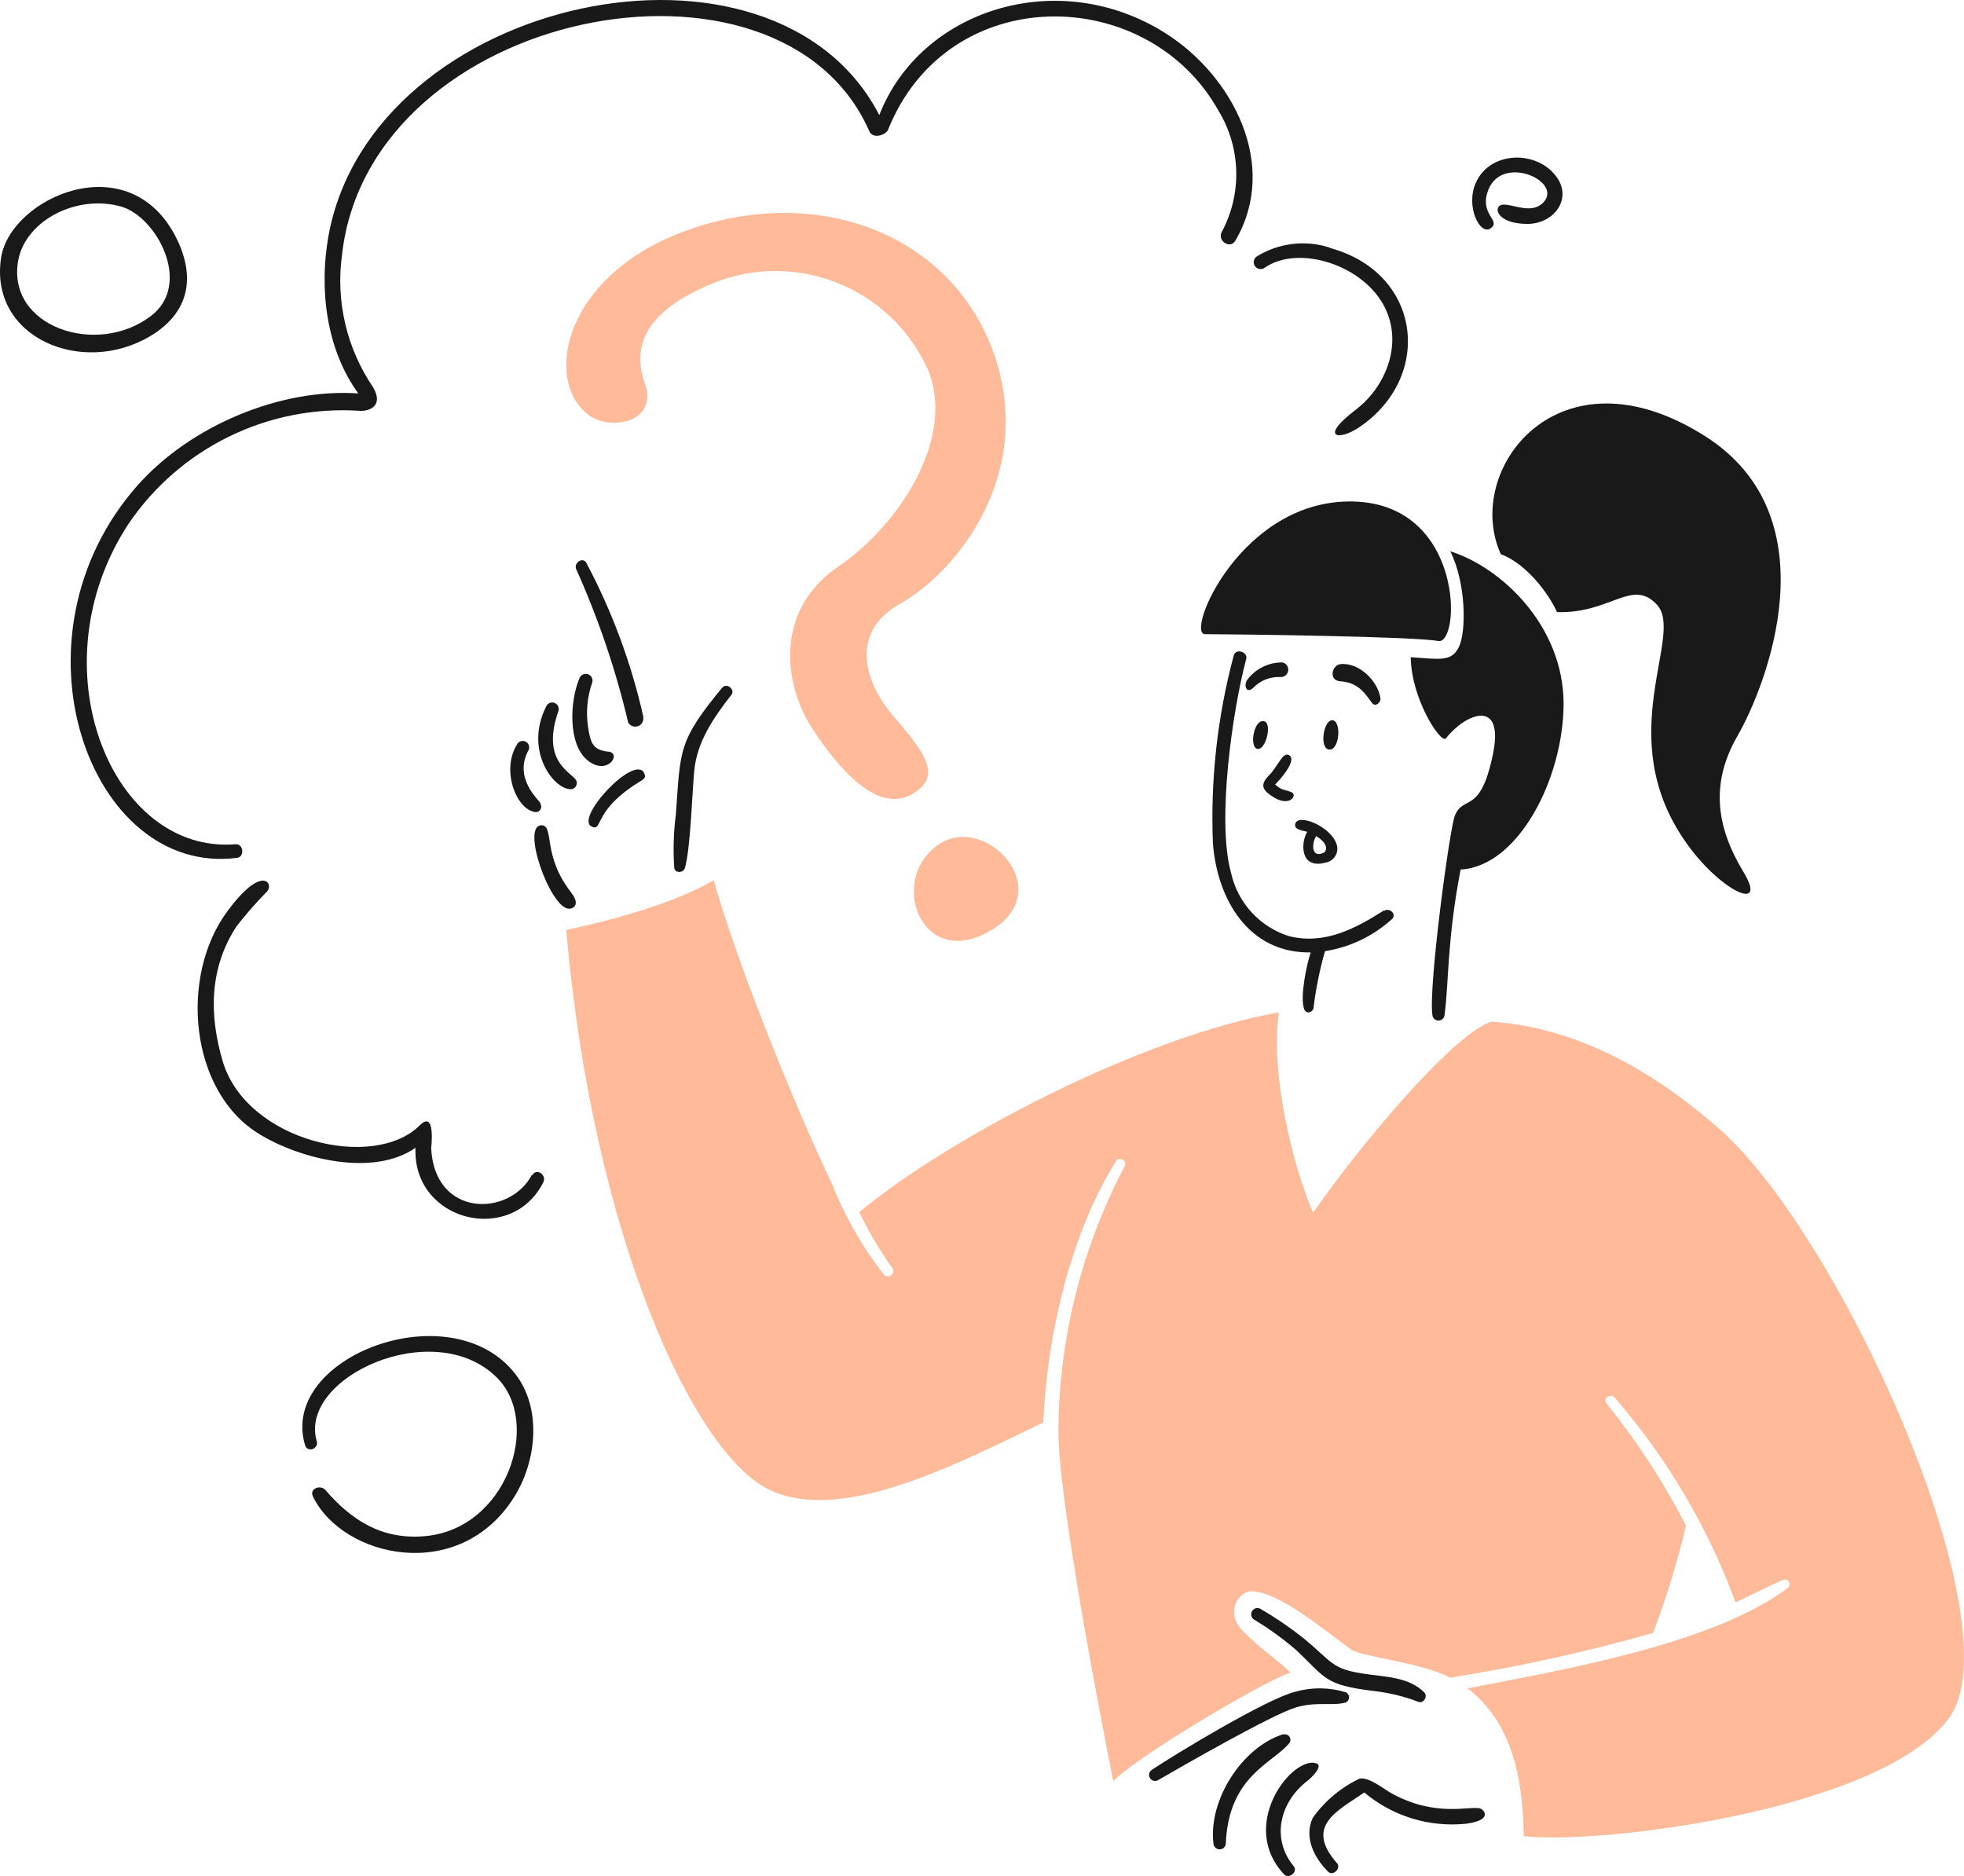 <?xml version="1.0" encoding="UTF-8"?>
<svg width="268px" height="256px" viewBox="0 0 268 256" version="1.1" xmlns="http://www.w3.org/2000/svg" xmlns:xlink="http://www.w3.org/1999/xlink">
    <title>Group</title>
    <g id="v3" stroke="none" stroke-width="1" fill="none" fill-rule="evenodd">
        <g id="Consultancy/Erbjudande" transform="translate(-316, -1682)" fill-rule="nonzero">
            <g id="Group-9" transform="translate(316, 1682)">
                <g id="Group" transform="translate(0, -0)">
                    <path d="M188.895,124.204 C184.946,126.719 180.751,128.948 175.918,127.751 C171.914,126.502 168.885,123.2 167.982,119.099 C166.02,112.074 168.157,97.054 170.054,89.918 C170.317,88.963 168.662,88.436 168.362,89.402 C166.117,97.775 165.156,106.441 165.511,115.104 C166.103,122.711 170.367,130.1 178.852,129.968 C178.305,131.594 177.384,135.94 177.942,137.654 C178.162,138.345 178.951,138.28 179.224,137.654 C179.54,134.995 180.068,132.366 180.804,129.792 C184.219,129.259 187.402,127.731 189.957,125.401 C190.637,124.775 189.606,123.787 188.861,124.303 L188.895,124.204 Z M212.464,83.52 C211.292,80.952 208.299,76.933 204.791,75.616 C199.594,64.11 212.673,46.807 232.69,59.532 C250.132,70.62 240.99,93.654 237.076,100.449 C233.162,107.244 234.445,113.262 237.91,118.993 C241.374,124.724 234.62,121.536 230.01,114.886 C219.892,100.449 229.89,86.693 226.13,82.554 C222.732,78.81 219.76,83.794 212.415,83.52 L212.464,83.52 Z M197.326,100.736 C199.879,97.443 205.328,95.104 203.717,102.932 C202.018,111.243 199.704,108.422 198.532,111.276 C197.809,113.01 194.892,134.781 195.461,138.525 C195.511,138.946 195.866,139.263 196.289,139.263 C196.712,139.263 197.068,138.946 197.117,138.525 C197.72,133.936 197.457,128.239 199.309,118.654 C207.115,118.247 213.309,106.364 213.364,96.081 C213.364,85.378 204.846,77.417 197.896,75.222 C200.088,79.613 200.088,86.2 199.08,88.275 C198.071,90.35 196.481,89.945 192.502,89.68 C192.59,95.51 196.667,101.547 197.282,100.758 L197.326,100.736 Z M164.437,86.536 C167.964,86.536 193.106,86.844 196.229,87.47 C199.352,88.095 199.869,68.751 184.599,68.433 C169.328,68.115 161.687,86.542 164.437,86.536 Z" id="Shape" fill="#191919"></path>
                    <path d="M172.451,98.404 C171.07,98.172 170.446,101.972 171.585,102.192 C172.723,102.413 173.679,98.617 172.451,98.404 Z M174.99,90.39 C173.083,90.375 171.284,91.277 170.154,92.817 C169.693,93.574 170.101,94.726 171.021,93.848 C171.998,92.837 173.367,92.305 174.77,92.388 C175.29,92.396 175.73,92.007 175.787,91.489 C175.844,90.972 175.499,90.495 174.99,90.39 L174.99,90.39 Z M188.363,95.231 C188.039,93.041 185.542,90.334 182.882,90.631 C181.786,90.753 181.227,92.826 182.882,92.969 C185.47,93.11 186.39,94.846 187.267,95.978 C187.691,96.482 188.466,95.881 188.369,95.226 L188.363,95.231 Z M179.594,114.082 C181.524,115.279 180.964,116.278 180.515,116.409 C178.942,117.067 178.963,115.125 179.6,114.082 L179.594,114.082 Z M182.443,115.41 C181.824,112.766 176.874,110.811 176.722,112.544 C176.667,113.25 177.818,113.346 178.388,113.5 C177.478,114.939 177.368,118.65 180.842,117.716 C181.368,117.638 181.838,117.346 182.142,116.91 C182.446,116.474 182.557,115.931 182.449,115.41 L182.443,115.41 Z M176.189,108.082 C175.093,107.658 174.952,107.884 173.997,107.05 C174.524,106.556 177.078,103.756 175.905,103.043 C175.028,102.548 174.436,104.525 173.121,105.852 C171.806,107.18 172.375,107.928 173.845,108.819 C176.037,110.162 177.134,108.449 176.189,108.082 L176.189,108.082 Z M181.782,98.278 C180.597,98.278 179.982,102.175 181.397,102.285 C182.811,102.396 183.089,98.283 181.782,98.283 L181.782,98.278 Z" id="Shape" fill="#191919"></path>
                    <path d="M194.332,230.917 C192.613,229.236 190.255,228.908 187.875,228.623 C181.55,227.887 182.395,227.272 177.824,223.507 C175.97,222.04 174.014,220.708 171.97,219.521 C171.574,219.322 171.092,219.458 170.858,219.835 C170.625,220.211 170.716,220.704 171.07,220.972 C173.121,222.198 175.062,223.601 176.87,225.164 C181.003,229.039 180.641,229.897 187.471,230.754 C189.547,230.983 191.585,231.477 193.536,232.225 C194.267,232.52 194.88,231.455 194.332,230.917 L194.332,230.917 Z M202.005,246.782 C200.603,246.358 195.813,248.1 189.663,244.585 C188.918,244.162 186.681,242.39 185.497,242.719 C182.956,243.931 180.764,245.771 179.128,248.066 C177.9,250.733 179.326,253.491 181.21,255.389 C181.879,256.08 183.064,254.966 182.428,254.227 C177.944,249.12 182.582,247.09 186.166,244.597 C190.041,247.851 195.07,249.389 200.099,248.856 C203.717,248.364 202.533,246.959 202.005,246.803 L202.005,246.782 Z M179.315,240.558 C181.007,240.711 178.766,242.753 178.382,243.027 C174.523,246.023 173.503,251.009 176.53,254.653 C177.165,255.423 175.871,256.49 175.203,255.751 C169.152,249.285 175.784,240.212 179.315,240.535 L179.315,240.558 Z M175.148,236.632 C169.514,238.366 164.832,245.645 165.588,251.619 C165.643,252.041 166.002,252.357 166.428,252.357 C166.853,252.357 167.212,252.041 167.267,251.619 C167.617,242.341 173.647,240.64 175.915,237.884 C176.122,237.633 176.143,237.278 175.968,237.005 C175.793,236.731 175.461,236.602 175.148,236.686 L175.148,236.632 Z M183.655,230.922 C183.933,231.057 184.103,231.345 184.086,231.654 C184.069,231.963 183.869,232.231 183.579,232.335 C181.704,232.819 179.577,232.148 176.76,233.016 C173.471,234.026 161.216,241.068 158.057,242.896 C157.68,243.135 157.18,243.028 156.933,242.655 C156.686,242.283 156.781,241.78 157.148,241.524 C160.437,239.329 172.901,231.777 176.781,230.842 C179.033,230.208 181.419,230.238 183.654,230.928 L183.655,230.922 Z" id="Shape" fill="#191919"></path>
                    <path d="M87.81,97.911 C86.171,90.57 83.553,83.484 80.026,76.842 C79.544,75.897 78.207,76.842 78.645,77.71 C81.657,84.423 84.024,91.407 85.717,98.569 C85.963,99.039 86.51,99.266 87.017,99.107 C87.523,98.948 87.843,98.449 87.777,97.922 L87.81,97.911 Z M77.943,121.784 C73.953,116.713 75.664,112.684 73.931,112.618 C71.026,112.507 75.027,123.849 77.599,124.002 C78.445,124.002 79.112,123.277 77.939,121.807 L77.943,121.784 Z M98.587,93.793 C92.469,101.193 92.875,102.335 92.228,111.117 C91.909,113.541 91.836,115.991 92.009,118.429 C92.107,119.188 93.269,119.143 93.466,118.429 C94.222,115.745 94.431,108.483 94.727,105.255 C95.088,101.226 97.369,97.932 99.805,94.814 C100.37,94.108 99.159,93.119 98.589,93.815 L98.587,93.793 Z M87.866,105.453 C88.431,106.55 87.405,106.189 84.577,108.625 C81.289,111.458 82.022,113.413 80.751,112.797 C78.339,111.699 86.518,102.917 87.888,105.451 L87.866,105.453 Z M73.761,109.723 C73.761,109.635 73.761,109.592 73.696,109.548 C73.52,109.124 70.121,106.254 72.04,102.51 C72.238,102.238 72.264,101.877 72.108,101.579 C71.952,101.281 71.64,101.098 71.304,101.107 C70.968,101.116 70.666,101.316 70.526,101.622 C68.334,105.2 70.526,110.624 73.136,110.821 C73.394,110.813 73.629,110.672 73.758,110.449 C73.888,110.225 73.892,109.951 73.771,109.723 L73.761,109.723 Z M78.623,106.485 C78.736,106.719 78.735,106.991 78.622,107.225 C78.509,107.458 78.295,107.626 78.042,107.682 C75.707,107.956 71.464,102.544 74.501,96.461 C74.662,95.993 75.171,95.744 75.638,95.905 C76.106,96.065 76.354,96.575 76.194,97.043 C73.745,104.003 78.066,105.398 78.623,106.485 L78.623,106.485 Z M83.008,102.554 C84.949,102.807 82.811,106.035 80.059,103.651 C77.52,101.456 77.724,95.693 79.094,92.492 C79.292,92.056 79.79,91.844 80.241,92.005 C80.692,92.165 80.945,92.644 80.823,93.108 C80.136,95.054 79.936,97.14 80.242,99.182 C80.593,101.609 81.021,102.311 82.973,102.572 L83.008,102.554 Z" id="Shape" fill="#191919"></path>
                    <path d="M72.56,160.349 C69.491,166.093 59.285,166.141 58.836,156.684 C58.836,156.684 59.493,151.348 57.284,153.555 C51.014,159.824 33.66,155.751 30.404,144.86 C28.507,138.482 28.562,132.058 32.279,126.405 C33.572,124.735 34.965,123.144 36.45,121.643 C37.403,120.545 35.745,117.888 30.968,124.431 C24.501,133.214 25.816,148.914 35.354,154.733 C40.835,158.123 50.91,160.683 56.697,156.621 C56.281,166.699 69.776,169.994 74.139,161.331 C74.644,160.331 73.196,159.332 72.648,160.352 L72.56,160.349 Z M24.119,32.587 C17.705,19.578 1.426,26.987 0.155,35.13 C-1.554,46.102 11.257,51.416 20.532,45.849 C25.783,42.687 26.738,37.911 24.095,32.543 L24.119,32.587 Z M20.577,43.138 C13.147,48.759 0.78,44.551 2.5,35.452 C3.596,29.964 10.624,26.472 16.588,28.206 C21.409,29.633 26.304,38.804 20.575,43.138 L20.577,43.138 Z M211.807,23.43 C208.836,20.464 203.169,20.895 201.382,24.946 C199.934,28.239 202.006,32.214 203.421,31.149 C204.836,30.084 202.063,29.392 202.929,26.384 C204.529,20.733 213.397,24.689 210.602,27.624 C209.011,29.283 206.556,27.866 205.121,27.921 C203.686,27.976 204.025,30.546 208.41,30.556 C212.335,30.556 214.988,26.582 211.786,23.43 L211.807,23.43 Z M70.325,187.498 C61.579,176.208 37.973,185.158 41.635,197.224 C41.952,198.256 43.521,197.717 43.225,196.676 C40.659,187.958 59.24,179.45 67.814,187.991 C73.996,194.161 69.13,208.73 57.871,209.63 C52.116,210.091 48.004,207.501 44.398,203.318 C43.762,202.582 42.205,203.086 42.687,204.174 C46.71,212.572 62.76,216.251 70.226,204.174 C73.206,199.354 73.971,192.202 70.325,187.498 L70.325,187.498 Z M181.44,33.783 C178.096,32.707 174.448,33.157 171.465,35.014 C171.193,35.21 171.046,35.537 171.079,35.871 C171.113,36.205 171.322,36.495 171.627,36.633 C171.933,36.771 172.289,36.736 172.561,36.54 C177.231,33.3 186.177,36.188 189.005,42.029 C191.417,46.948 189.136,52.755 184.992,55.917 C179.885,59.814 182.745,60.166 185.497,58.289 C195.653,51.394 193.993,37.209 181.452,33.827 L181.44,33.783 Z M159.012,4.515 C168.212,10.321 174.602,22.53 168.572,32.84 C167.859,34.069 166.033,32.84 166.738,31.609 C169.504,26.426 169.333,20.167 166.29,15.142 C156.655,-2.205 129.358,-2.742 121.166,17.744 C120.936,18.336 119.137,19.095 118.611,17.886 C106.496,-9.725 50.427,1.089 46.667,34.794 C45.802,41.133 47.317,47.569 50.919,52.854 C52.443,55.5 50.251,56.147 49.066,56.059 C36.572,55.24 24.579,61.104 17.54,71.474 C4.735,90.989 15.232,116.607 32.142,115.203 C33.238,115.114 33.402,116.926 32.361,117.057 C12.212,119.665 0.421,86.975 18.767,66.236 C25.961,58.112 38.258,52.942 48.892,53.688 C44.507,47.661 43.521,39.42 44.826,32.17 C50.778,-0.551 105.546,-12.216 119.985,15.702 C125.63,1.243 144.44,-4.687 159.011,4.515 L159.012,4.515 Z" id="Shape" fill="#191919"></path>
                    <path d="M128.031,115.268 C134.378,110.867 144.234,121.24 135.541,126.762 C125.916,132.878 120.964,120.164 128.031,115.268 Z M80.893,56.971 C83.611,58.618 89.838,57.596 87.985,52.293 C86.131,46.99 88.325,42.413 97.012,38.767 C108.404,33.971 121.536,39.144 126.612,50.427 C130.448,59.573 122.874,71.539 114.454,77.259 C105.586,83.287 106.978,93.376 110.716,99.217 C114.454,105.058 119.744,110.931 124.321,108.439 C128.898,105.947 125.987,102.506 121.833,97.625 C117.679,92.744 116.165,86.142 122.764,82.431 C130.559,78.039 140.94,65.055 135.919,49.132 C130.432,31.972 111.457,24.716 93.083,31.676 C76.332,38.054 74.019,52.832 80.87,56.993 L80.893,56.971 Z" id="Shape" fill="#FFBB99"></path>
                    <path d="M234.489,153.935 C226.705,147.154 216.301,140.31 203.52,139.411 C198.838,140.793 186.802,154.594 179.183,165.474 C177.461,161.731 173.208,148.424 174.491,138.147 C155.789,141.508 129.797,155.045 117.244,165.411 C118.557,168.089 120.079,170.659 121.795,173.097 C122.277,173.768 121.136,174.579 120.632,173.945 C117.678,170.175 115.285,165.995 113.529,161.537 C108.813,151.745 100.614,131.677 97.39,120.114 C91.789,123.409 82.756,125.747 77.265,126.895 C80.871,168.394 94.596,198.454 105.087,203.34 C115.02,207.974 130.729,199.684 142.359,194.107 C142.876,182.25 146.027,168.472 152.302,158.415 C152.726,157.757 153.847,158.415 153.497,159.075 C147.717,170.027 144.61,182.194 144.431,194.581 C144.135,203.22 150.232,234.608 151.907,243.05 C154.953,239.845 171.913,229.689 176.1,228.228 C174.455,226.571 171.99,225.046 169.523,222.478 C167.055,219.909 169.099,217.087 170.839,217.141 C174.269,217.239 179.608,221.532 184.301,225.051 C185.692,226.095 193.927,226.83 197.883,228.929 C207.223,227.453 216.466,225.418 225.563,222.835 C227.378,218.055 228.883,213.163 230.07,208.189 C227.023,202.28 223.391,196.693 219.228,191.512 C218.679,190.843 219.71,190.074 220.324,190.7 C227.466,198.942 233.058,208.412 236.828,218.651 C239.02,217.641 241.113,216.523 243.306,215.588 C243.601,215.471 243.938,215.584 244.101,215.857 C244.264,216.13 244.206,216.48 243.964,216.686 C233.692,224.372 213.268,227.863 200.256,230.388 C207.272,235.713 207.787,244.967 207.929,250.557 C218.509,251.753 256.56,247 265.904,234.516 C275.247,222.033 251.308,168.599 234.489,153.935 L234.489,153.935 Z" id="Path" fill="#FFBB99"></path>
                </g>
            </g>
        </g>
    </g>
</svg>